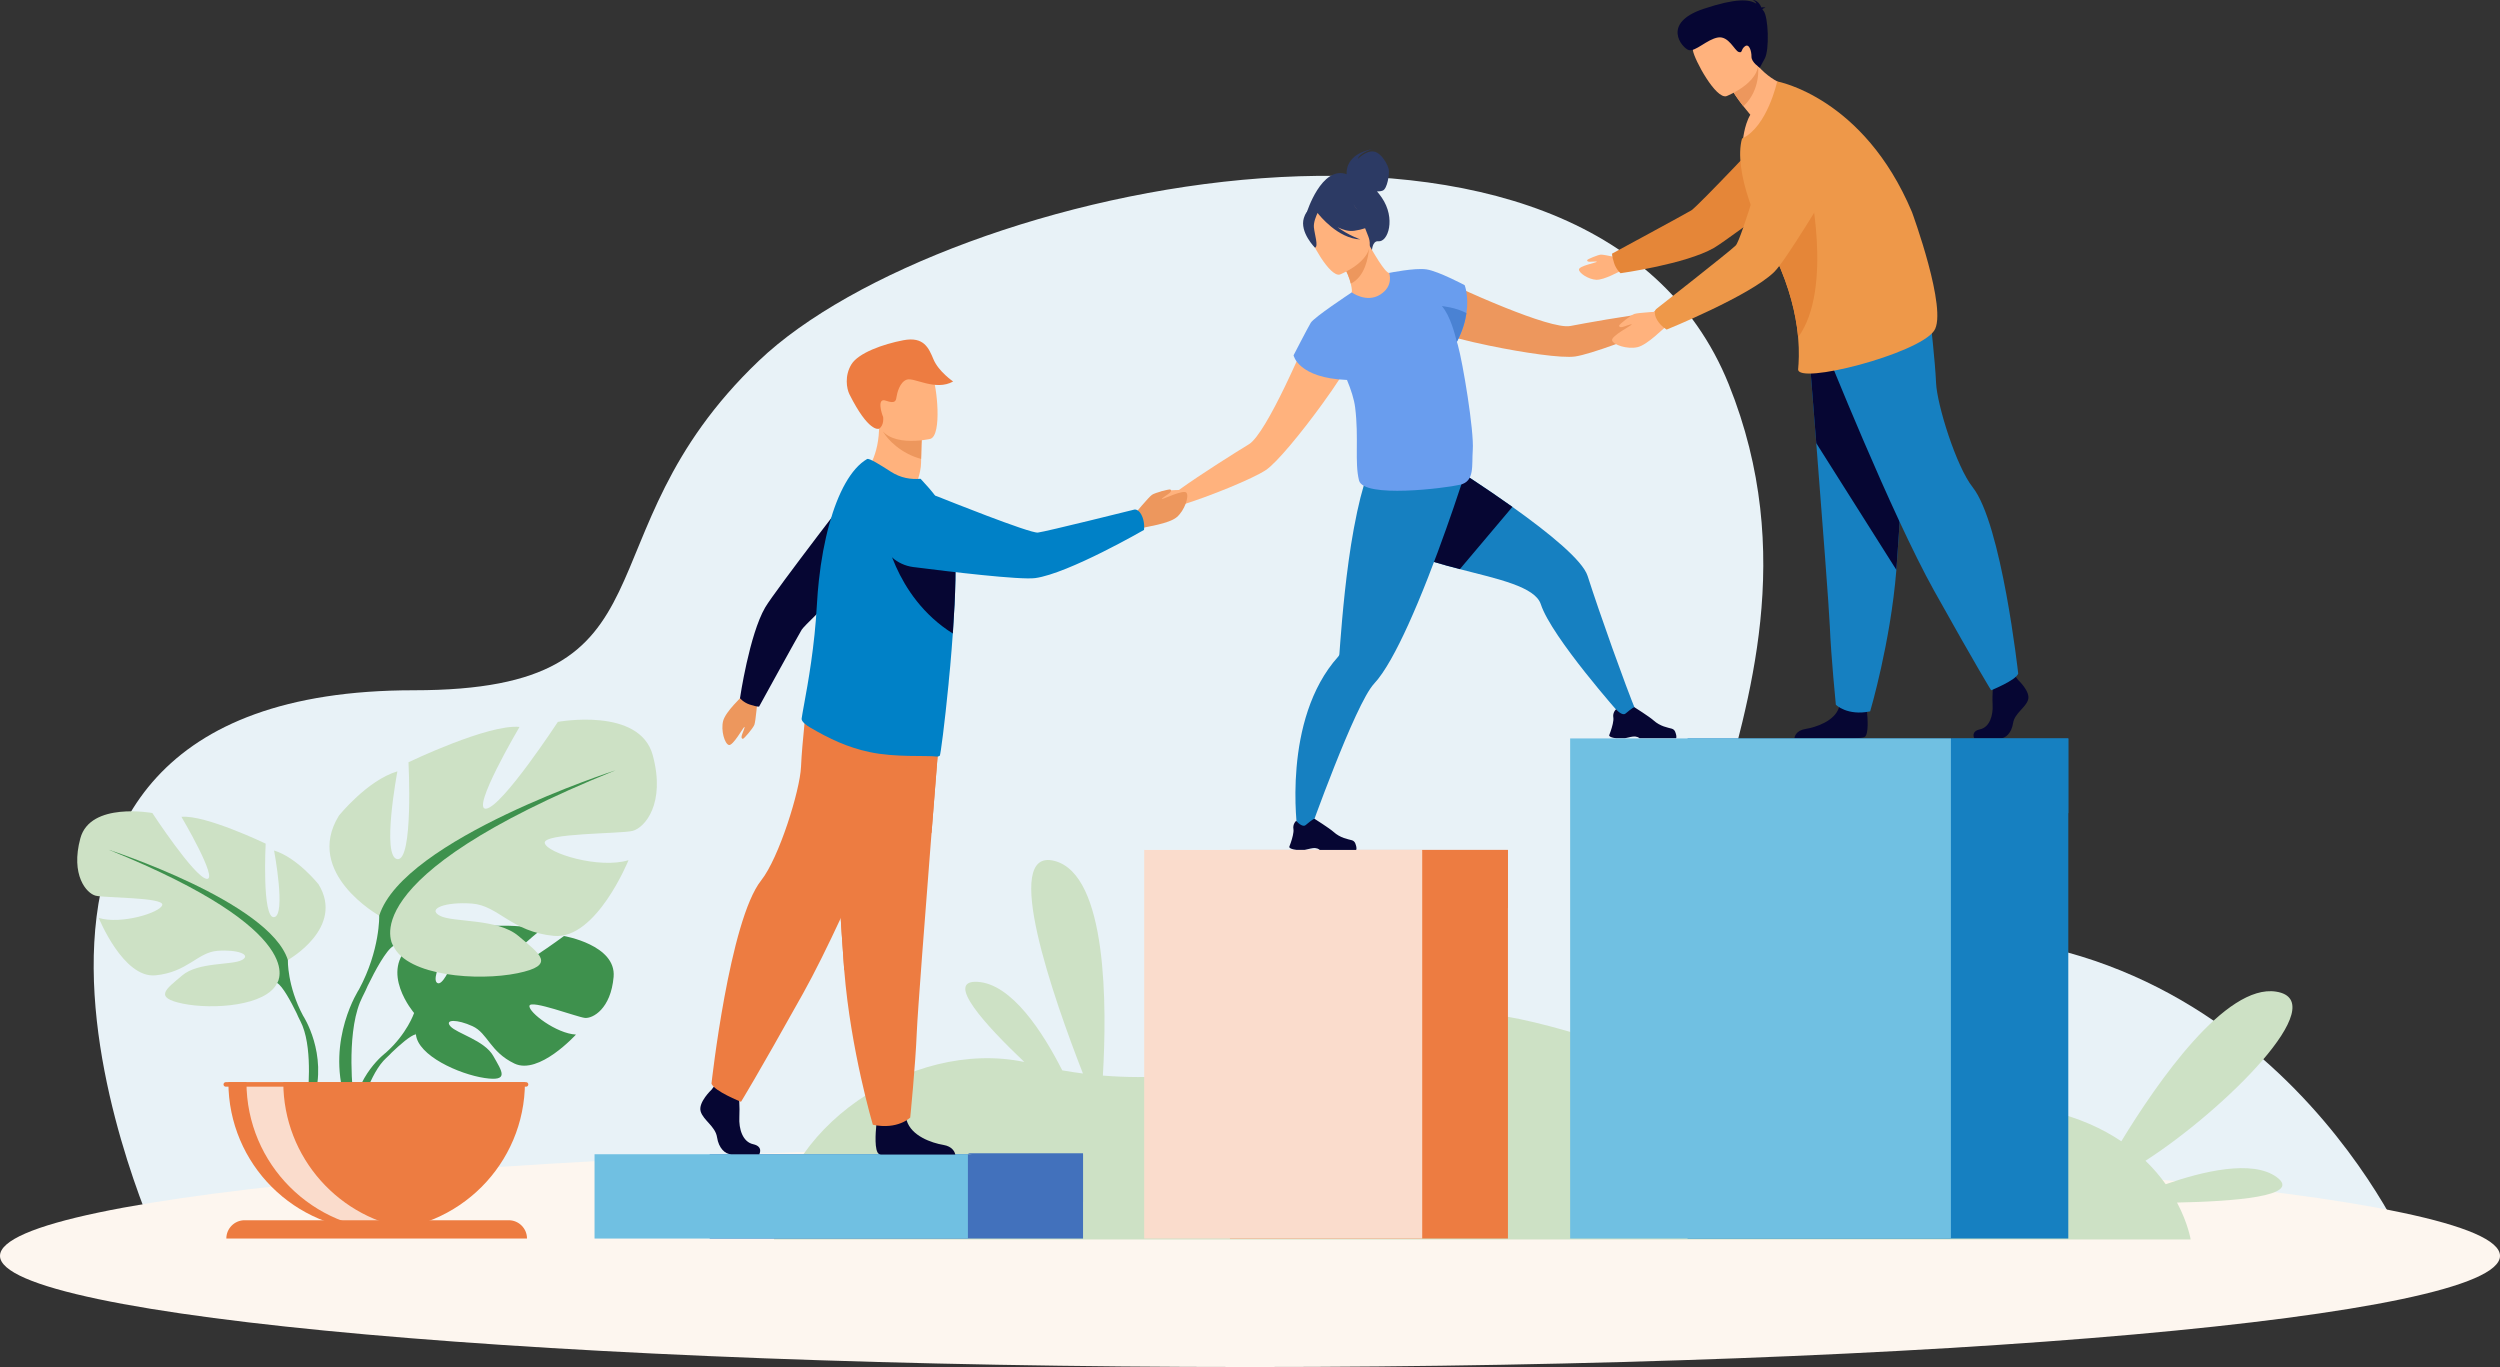 <?xml version="1.0" encoding="UTF-8"?> <svg xmlns="http://www.w3.org/2000/svg" id="_x3C_Layer_x3E_" viewBox="0 0 2704.03 1478.59"><rect x="0" y="0" width="2704.03" height="1478.59" fill="#333333" stroke="none"/><defs><style> .cls-1 { fill: #fadccc; } .cls-2 { fill: #3e914d; } .cls-3 { fill: #ed975d; } .cls-4 { fill: #699dee; } .cls-5 { fill: #ed7c41; } .cls-6 { fill: #e8f2f7; } .cls-7 { fill: #4271bc; } .cls-8 { fill: #4a82d3; } .cls-9 { fill: #cde1c5; } .cls-10 { fill: #70c0e2; } .cls-11 { fill: #e58638; } .cls-12 { fill: #ffb27d; } .cls-13 { fill: #0081c7; } .cls-14 { fill: #060633; } .cls-15 { fill: #2c3a64; } .cls-16 { fill: #ee9849; } .cls-17 { fill: #1680c1; } .cls-18 { fill: #fdf6ef; } </style></defs><path class="cls-6" d="M173.02,1348.59S-109.66,746.6,447.48,746.6c294.38,0,173.11-165.17,373.25-356.32,200.14-191.15,900.06-343.87,1049.04,25.25,148.97,369.12-219.19,649.37,136.56,601.29,427.51-57.77,596.39,331.77,596.39,331.77H173.02Z"></path><path class="cls-18" d="M2704.03,1358.35c0-66.38-605.31-120.24-1352.02-120.24S0,1291.97,0,1358.35s605.31,120.24,1352.02,120.24,1352.02-53.86,1352.02-120.24h0Z"></path><path class="cls-9" d="M2462.53,1273.21c-26.38-19.28-80.28-6.26-120.07,7.66-5.94-8.35-13.15-16.96-21.87-25.37,85.71-55.21,204.08-172.95,141.34-182.92-54.54-8.66-128.14,97.32-167.48,161.83-40.85-27.48-103.44-47.68-199-40.67-248.01,18.18-441.76-141.79-584.58-88.44-113.55,42.42-217.62,66.19-317.98,58.07,4.32-73.32,5.26-217.27-52.32-232.2-58.45-15.16-1.12,148.32,30.75,229.95-7.48-.96-14.94-2.1-22.38-3.42-20.63-40.68-54.63-93.92-91.97-95.75-35.16-1.71,8.23,46.15,50.94,86.7-122.73-25.77-268.32,74-270.74,191.96h1532.26s-2.71-17.22-14.74-39.92c59.22-1.16,136.49-6.54,107.83-27.48Z"></path><rect class="cls-7" x="767.58" y="1248.44" width="403.85" height="91.19"></rect><rect class="cls-10" x="643.06" y="1248.44" width="403.84" height="91.2"></rect><rect class="cls-5" x="1330.29" y="919.3" width="300.71" height="420.31"></rect><rect class="cls-1" x="1237.57" y="919.3" width="300.71" height="420.31"></rect><polygon class="cls-5" points="1538.28 919.3 1631 982.41 1631 919.3 1538.28 919.3"></polygon><path class="cls-2" d="M610.02,1012.4s-56.24,41.82-67.2,39.28c-10.97-2.54,41.1-45.14,41.1-45.14-19.59-9.42-80.49-3.51-80.49-3.51,0,0-20.29,65.42-30.29,60.26-10-5.16,20.92-57.01,20.92-57.01-21.82-1.32-48.58,14.89-48.58,14.89-36.64,28.93,2.41,74.49,2.41,74.49,0,0-7.52,22.52-30.66,43.03,0,0-33.04,24.44-35.34,68.1l6,.54s9.51-40.67,26.79-59.9c.67-.7,1.65-1.7,2.85-2.91,2.82-2.61,4.79-4.56,6.11-6.02,8.6-8.26,20.48-18.79,26.21-19.81,0,0-.29-1.05-.24-2.88.08.92.16,1.87.24,2.88,1.96,23.02,46.63,43.13,74.11,47.26,27.48,4.13,18.98-7.16,9.52-23.91-9.47-16.75-39.43-24.24-46.27-31.96-6.84-7.71,7.3-7.73,23.85-.17,16.55,7.56,18.82,27.72,45.38,40.44,26.56,12.72,66.52-31.35,66.52-31.35-21.17-1.07-51.39-24.06-50.3-31.09,1.09-7.03,51.31,12.13,59.89,13.05,8.58.92,28.12-9.76,31.14-44.34,3.02-34.58-53.66-44.22-53.66-44.22Z"></path><path class="cls-9" d="M311.35,1038.37s62.11-34.78,33.13-81.99c0,0-23.19-28.99-48.03-36.44,0,0,13.25,70.4,0,72.05-13.25,1.66-9.11-79.5-9.11-79.5,0,0-65.43-31.47-91.1-28.99,0,0,40.58,68.74,27.33,67.08-13.25-1.66-58.8-71.22-58.8-71.22,0,0-67.08-12.42-77.85,27.33-10.77,39.75,6.62,59.63,16.56,62.11,9.94,2.48,73.71,1.66,72.05,9.94-1.66,8.28-44.72,21.53-68.74,14.08,0,0,26.5,65.43,61.29,62.11,34.78-3.31,45.55-24.85,67.08-26.5,21.53-1.66,37.27,4.14,26.5,9.94-10.77,5.8-47.21,1.9-64.6,16.68-17.39,14.79-31.47,23.9.83,30.52,32.3,6.63,90.27,2.48,101.86-22.36l11.59-24.84Z"></path><path class="cls-2" d="M327.92,1098.82c-17.39-32.3-16.56-60.46-16.56-60.46-19.88-62.94-193.79-119.26-193.79-119.26,221.12,89.44,182.2,144.1,182.2,144.1,5.96,3.48,14.89,20.05,21.1,32.77.88,2.16,2.28,5.16,4.36,9.22h0c.84,1.84,1.52,3.34,1.98,4.39,11.38,28.49,5.35,77.68,5.35,77.68l6.9,1.85c15.29-49.58-11.53-90.31-11.53-90.31Z"></path><path class="cls-9" d="M410.17,990.39s-81.88-45.85-43.67-108.08c0,0,30.57-38.21,63.32-48.03,0,0-17.47,92.79,0,94.98,17.47,2.18,12.01-104.8,12.01-104.8,0,0,86.24-41.48,120.09-38.21,0,0-53.49,90.61-36.03,88.43,17.47-2.18,77.51-93.88,77.51-93.88,0,0,88.43-16.38,102.62,36.03,14.19,52.4-8.73,78.6-21.83,81.88-13.1,3.28-97.16,2.18-94.98,13.1s58.95,28.38,90.61,18.56c0,0-34.93,86.24-80.78,81.88-45.85-4.37-60.04-32.75-88.43-34.93-28.38-2.18-49.13,5.46-34.93,13.1,14.19,7.64,62.23,2.5,85.15,21.99,22.92,19.49,41.48,31.5-1.09,40.23-42.57,8.73-118.99,3.28-134.28-29.48l-15.28-32.75Z"></path><path class="cls-2" d="M665.62,833.19s-229.25,74.23-255.45,157.2c0,0,1.09,37.12-21.83,79.69,0,0-35.35,53.69-15.2,119.04l9.1-2.44s-7.95-64.84,7.06-102.39c.61-1.38,1.5-3.37,2.61-5.79h0c2.74-5.36,4.58-9.31,5.75-12.16,8.17-16.76,19.95-38.61,27.81-43.19,0,0-51.31-72.05,240.17-189.95Z"></path><path class="cls-5" d="M407.41,1330.85c88.58,0,160.38-71.81,160.38-160.38H247.03c0,88.58,71.81,160.38,160.38,160.38Z"></path><path class="cls-1" d="M446.88,1329.62c-6.52.81-13.17,1.23-19.93,1.23-88.57,0-160.37-71.81-160.37-160.38h39.84c0,81.83,61.28,149.34,140.46,159.16Z"></path><path class="cls-5" d="M550.22,1319.82h-285.62c-10.93,0-19.79,8.86-19.79,19.79h325.2c0-10.93-8.86-19.79-19.79-19.79Z"></path><path class="cls-5" d="M568.98,1170.47H244.21c-1.36,0-2.46,1.1-2.46,2.46s1.1,2.46,2.46,2.46h324.77c1.36,0,2.46-1.1,2.46-2.46s-1.1-2.46-2.46-2.46Z"></path><path class="cls-3" d="M1806.59,325.91c-4.65-.71-18.66,12.25-18.66,12.25h0c-29.91,3.46-73.65,11.4-89.39,14.43-11.16,2.15-41.17-8.08-70.49-19.83-34.87-13.98-68.75-30.1-68.75-30.1-19.35-.99-41.32,34.31-2.08,56.76,5.99,3.43,28.5,9.27,54.41,14.61h0c35.75,7.36,77.98,13.76,92.36,11.51,16.7-2.61,63.97-19.9,92.09-33.15h0s.03-.01.07-.03c.11-.05.21-.1.31-.15,1.69-.79,8.57-3.85,13.16-3.58,5.27.31,17-9.33,17.36-11.9.36-2.57-15.75-10.1-20.4-10.81Z"></path><path class="cls-17" d="M1770.06,770.59l-16.47,3.35s-75.37-84.68-87-120.32c-6.22-19.04-46.01-27.27-87.6-38.02-36.19-9.36-73.74-20.63-91.68-42.63-38.55-47.26,24.21-105.34,24.21-105.34,0,0,66.72,39.66,124.29,80.62,40.23,28.63,75.99,57.9,81.38,74.72,13.08,40.91,40.84,118.67,52.87,147.62Z"></path><path class="cls-14" d="M1748.02,798.53h9.26c3.1-.49,5.39-1.39,8.58-1.8,4.83-.63,7.06,1.35,7.5,1.8.06.06.09.09.09.09h39.35c.99-1.41.04-4.69-.89-7.1-.63-1.64-1.99-2.88-3.68-3.37-4.17-1.21-12.4-2.29-19.93-9.11-4.24-3.83-20.47-14.08-20.47-14.08l-.09-.02c-.36,0-2.05.53-9.44,6.76-3.82,3.22-10.32-4.54-10.32-4.54,0,0-1.22,1.01-2.13,2.89-.73,1.49-1.27,3.53-.85,6.04.59,3.55-1.31,10.14-2.82,14.59-.92,2.7-1.69,4.62-1.69,4.62,0,0-.44,2.22,7.53,3.22Z"></path><path class="cls-14" d="M1635.82,548.25l-56.82,67.35c-36.19-9.36-73.74-20.63-91.68-42.63-38.55-47.26,24.21-105.34,24.21-105.34,0,0,66.72,39.66,124.29,80.62Z"></path><path class="cls-17" d="M1584.19,513.08s-4.58,14.44-12.04,36.17c-9.43,27.48-23.47,66.6-38.71,102.88-3.35,7.97-6.75,15.81-10.18,23.36-12.67,27.92-25.64,51.85-37.05,64.02-20.52,21.87-70.39,162.43-70.39,162.43l-12.43-3.44s-17.33-120.03,44.05-188.33c.66-.73,1.17-1.57,1.24-2.55,0,0,0-.02,0-.03.82-10.11,3.74-55.39,10.09-101.26,1.56-11.26,3.33-22.54,5.32-33.35.12-.69.26-1.38.38-2.06,9.34-50,18.28-72.24,29.82-83.42l84.86,24.16,5.02,1.43Z"></path><path class="cls-14" d="M1402,919.2h9.26c3.1-.49,5.39-1.39,8.58-1.8,4.83-.63,7.06,1.35,7.5,1.8.06.06.09.09.09.09h39.35c.99-1.41.04-4.69-.89-7.1-.63-1.64-1.99-2.88-3.68-3.37-4.17-1.21-12.4-2.28-19.93-9.1-4.24-3.83-20.47-14.09-20.47-14.09l-.09-.02c-.36,0-2.05.53-9.44,6.76-3.82,3.22-10.32-4.54-10.32-4.54,0,0-1.22,1.01-2.13,2.89-.73,1.48-1.27,3.53-.84,6.04.59,3.55-1.31,10.14-2.82,14.59-.92,2.7-1.69,4.62-1.69,4.62,0,0-.44,2.23,7.53,3.22Z"></path><path class="cls-12" d="M1420.2,349.83s-14.2,34.74-30.57,68.55c-13.77,28.43-29.07,56.2-38.77,62.12-13.68,8.36-51.36,31.93-75.81,49.51,0,0-19.08-.14-22.04,3.51-2.96,3.65-9.8,20.06-7.81,21.72,2,1.66,17.16.89,20.85-2.89,3.21-3.29,10.37-5.66,12.15-6.21.11-.03.22-.07.33-.1.05-.01.08-.02.08-.02h0c29.71-9.14,76.3-28.18,90.4-37.49,12.14-8.02,39.07-41.18,60.54-70.69h0c15.57-21.4,28.27-40.87,30.39-47.44,13.9-43.01-26.11-54.32-39.75-40.56Z"></path><path class="cls-15" d="M1494.46,213.62c-1.69-2.46-3.39-4.63-5.09-6.57,2.1.04,4.38-.16,6.27-.94,4.98-2.06,7.26-17.88,6.51-22.58-.75-4.69-7.67-18.26-16.21-19.62-8.54-1.35-17.36,8.13-17.36,8.13,1.58-6.84,16.02-10.79,16.02-10.79-29.75,5.49-28.24,25.33-28.03,27.16-27.24-9.7-43.22,41.59-43.22,41.59l70.55,41.57s.18-11.33,6.92-10.6c10.5,1.14,19.23-24.64,3.65-47.35Z"></path><path class="cls-12" d="M1498.95,321.24c-16.19,7.63-37.67-3.36-37.55-3.48,1.39-1.39.9-5.54-.37-10.98-1.27-5.67-4.28-13.41-9.83-22.66-1.16-1.97-2.31-3.93-3.7-6.01l1.85-.69,31.45-12.6s5.09,9.13,10.41,17.46c4.51,6.94,9.25,13.18,11.33,12.95.12-.12,20.93,14.22-3.58,26.02Z"></path><path class="cls-3" d="M1480.8,267.93c-.81,11.21-4.62,31.45-19.77,38.85-1.27-5.67-4.28-13.41-9.83-22.66l29.6-16.19Z"></path><path class="cls-12" d="M1449.36,296.89s40.94-16.14,30.5-41.48c-10.44-25.34-12.19-44.49-38.77-35.26-26.58,9.23-27.65,20.98-26.22,30.29,1.43,9.31,23.57,50,34.49,46.45Z"></path><path class="cls-15" d="M1464.63,249.63c18.9-2.67,24.42-10.31,24.42-10.31,0,0-17.41-5-27.64-22.05,0,0-21.25-7.17-37,4.81-.96,1.25-1.65,2.71-1.99,4.44-3.61-1.18-9.04-.88-12.17,9.33-4.71,15.32,12.03,32.06,12.03,32.06,4.06-1.15-.52-14.8-1.16-22.09-.47-5.36,2.42-12.23,3.98-15.49,2,2.6,21.95,27.66,46.3,28.66,0,0-12.86-4.46-24.57-13.19,5.82,2.86,12.01,4.65,17.79,3.83Z"></path><path class="cls-4" d="M1576.91,373.45c-.35-1.22-.72-2.49-1.11-3.79,6.08-11.62,9.07-22.1,10.33-30.96,2.78-18.73-1.96-30.29-1.96-30.29,0,0-28.4-15.06-40.94-16.98-.05-.02-.11-.04-.16-.05-.15-.02-.32-.04-.5-.05-12.66-1.75-40.06,3.85-40.06,3.85,0,0,5.29,14.07-9.63,23.46-14.91,9.38-30.84-2.4-30.84-2.4-.48.32-.99.68-1.52,1.05,0,0,0,0,0,0,0,0-39.24,25.89-42.77,31.81-3.52,5.92-18.62,35.21-18.62,35.21,0,0,4.79,24.6,57.8,26.65,4.36,10.57,7.69,20.88,8.78,29.48,4.21,33.39-.68,59.72,4.23,79.21,4.91,19.49,93.36,8.38,109.38,4.63,16.02-3.75,12.41-20.85,13.65-37.47,1.55-20.88-10.84-94.93-16.06-113.35Z"></path><path class="cls-8" d="M1586.13,338.7c-1.27,8.9-4.28,19.42-10.41,31.1-1.39-6.13-7.05-28.56-16.19-38.73,0,0,15.38,1.39,26.59,7.63Z"></path><path class="cls-3" d="M1225.98,557.51s16.48-19.97,20.03-22.33c3.55-2.36,19.11-6.5,20-5.67.89.83.93,2.04-1,3.74-1.93,1.7-9.29,6-8.24,6.48,1.05.48,23.26-10.57,26.46-6.85,3.2,3.72-1.81,19.07-10.37,26.43s-34.1,10.5-35.71,11.52c-13.62,8.71-11.17-13.33-11.17-13.33Z"></path><path class="cls-12" d="M935.85,511.39s23.67,28.09,53.82,16.34c0,0,6.49-15.69,6.58-27.25,0-1.42.03-2.8.05-4.11.16-13.02.6-20.33.6-20.33,0,0,0,0-.03,0-1.37-.57-46.09-18.93-46.05-17.41.77,35.22-14.97,52.76-14.97,52.76Z"></path><path class="cls-3" d="M955.31,467.03c4.31,7.99,19.11,23.63,40.99,29.34.16-13.02.6-20.33.6-20.33,0,0,0,0-.03,0-1.24-.33-42.84-11.36-41.56-9.01Z"></path><path class="cls-12" d="M1006.26,474.69s-50.29,11.82-57.17-19.61c-6.88-31.43-18-51.07,13.81-59.95,31.82-8.88,40.7,1.75,45.55,11.68,4.85,9.93,10.71,63.99-2.19,67.88Z"></path><path class="cls-5" d="M950.82,463.65c-.69.44-11.51,3.76-32-37.06-3.22-6.41-5.41-20.27,2.09-32.52,7.5-12.25,34.09-21.88,56.18-26.07,22.09-4.19,27.39,8.24,32.6,20.73,5.46,13.11,21.23,23.91,21.23,23.91-19.05,10.64-41.99-4.58-49.94-2.08-7.95,2.5-10.76,15.03-11.35,19.05-.6,4.01-1.51,7.35-11.51,3.76-10-3.59-4.52,14.17-2.92,17.56,0,0,1.36,9.04-4.37,12.71Z"></path><path class="cls-14" d="M821.27,1248.44h-30.45c-6.38,0-13.48-6.48-15.25-18.33-1.78-11.87-14.9-18.33-17.74-28.04-2.84-9.71,11.71-23.37,11.71-23.37l2.43-3.17,2.53-3.3,24.12,5.75s.59,5.82.97,13.23c.26,5.35.4,11.54.1,16.97-.71,12.95,3.58,26.88,14.92,29.4,11.35,2.52,6.66,10.87,6.66,10.87Z"></path><path class="cls-14" d="M1033.25,1248.73h-80.71c-.77-.16-1.36-.33-1.71-.51-5.39-2.78-3.7-24.02-3.05-30.58.12-1.21.21-1.93.21-1.93,0,0,28.38-23.37,32.29-5.48.12.56.27,1.11.42,1.65h0c4.93,16.75,26.95,24.36,39.67,26.48,9.72,1.63,12.24,7.46,12.89,10.37Z"></path><path class="cls-5" d="M1016.98,781.98s-4.31,53.78-9.38,118.42c-6.89,87.82-15.17,195.68-15.99,216.11-1.42,35.48-7.1,92.24-7.1,92.24,0,0-13.47,13.48-40.44,7.8,0,0-24.03-81.02-30.9-166.75-.11-1.41-.21-2.82-.32-4.24-6.38-87.27-16.32-271.04-16.32-271.04l120.43,7.45Z"></path><path class="cls-5" d="M1016.98,781.98s-4.31,53.78-9.38,118.42l-94.42,149.41c-.11-1.41-.21-2.82-.32-4.24-6.38-87.27-16.32-271.04-16.32-271.04l120.43,7.45Z"></path><path class="cls-5" d="M997.3,788.37s-77.69,194.76-128.78,286.29c-51.09,91.53-67.05,117.07-67.05,117.07,0,0-29.27-11.71-31.93-19.69,0,0,19.54-176.7,53.75-219.78,19.33-24.34,42.04-97.38,43.1-122.92,1.06-25.54,6.92-76.1,6.92-76.1l123.99,35.12Z"></path><path class="cls-3" d="M819.41,755.93s-2.01,24.32-3.49,28.06c-1.47,3.73-11.3,15.31-12.43,15.15s-1.82-1.08-1.24-3.43c.58-2.36,3.96-9.64,2.89-9.45-1.07.19-12.32,20.7-16.79,19.54-4.48-1.16-8.86-15.74-6.19-26.04,2.67-10.3,20.75-26.47,21.44-28.13,5.86-14.07,15.82,4.3,15.82,4.3Z"></path><path class="cls-14" d="M811.08,762.1c8.6,2.76,9.98,2.14,9.98,2.14,0,0,41.85-76.2,46.09-83.18,4.24-6.98,88.87-85.45,88.87-85.45l-21.75-81.1s-96.25,124.64-106.65,142.53c-17.18,29.55-27.24,98.2-27.24,98.2,0,0,3.94,4.7,10.7,6.87Z"></path><path class="cls-13" d="M1033.38,627.44c-.3,16.66-1.27,35.38-2.57,54.39-.08,1.13-.16,2.26-.24,3.38-.84,11.78-1.74,23.59-2.78,35.1-.42,4.62-.86,9.18-1.32,13.66l-.07.6c-.04,1.68-.24,3.5-.43,5.16-4.24,43.13-8.69,77.2-9.52,77.72-.99.66-2.1.99-3.31.84-11.31-1.42-45.05,1.15-72.68-4.87-23.31-4.92-43.38-14.24-64.66-26.81-2.82-1.67-9.26-6.09-8.74-9.39.51-3.63,1.46-8.88,2.67-15.47,4.19-22.94,11.42-62.4,13.89-108.58.48-8.6,1.18-17.1,2.09-25.45,2.37-21.76,6.17-42.43,11.27-60.79,9.47-34.11,23.39-60.22,40.85-70.44,2.28-1.28,14.56,6.53,25.83,13.77,10.41,6.68,21.38,8.52,32.04,7.59l9.38,10.38c11.36,13.21,23.46,30.8,26.77,55.79.25,1.85.46,3.81.64,5.89.92,10.18,1.14,23.07.88,37.51Z"></path><path class="cls-14" d="M1033.38,627.44c-.3,16.66-1.27,35.38-2.57,54.39-.08,1.13-.16,2.26-.24,3.38-64.6-40.44-74.55-114.43-74.55-114.43,31.78,1.39,57.03,8.7,76.49,19.15.92,10.18,1.14,23.07.88,37.51Z"></path><path class="cls-13" d="M1235.78,559.5c-3.33-9.01-8.51-8.42-8.51-8.42,0,0-96.05,23.94-104.67,24.96-8.62,1.03-103.43-37.02-103.43-37.02,0,0-37.32-16.75-54.8-1.46-15.19,13.29-15.88,30.12-12.33,44.26,4.24,16.85,18.49,29.29,35.72,31.49,38.68,4.93,115.86,14.2,132.03,11.95,36-5.01,117.58-52.1,117.58-52.1,0,0,1.02-6.59-1.59-13.66Z"></path><path class="cls-14" d="M2182.91,735.56s13.34,12.37,10.74,21.16c-2.6,8.79-14.65,14.65-16.27,25.39-1.63,10.74-8.14,16.6-14,16.6h-27.93s-4.31-7.56,6.1-9.84c10.42-2.28,14.34-14.9,13.69-26.62-.65-11.72.98-27.34.98-27.34l22.13-5.21,4.56,5.86Z"></path><path class="cls-14" d="M2016.6,797.24c-1.35.68-6.11,1.15-12.64,1.46h-63.16c.21-1.88,1.68-8.58,12.01-10.24,11.67-1.9,31.88-8.68,36.39-23.6.15-.48.28-.97.39-1.46,3.58-15.95,29.61,4.88,29.61,4.88,0,0,.08.64.19,1.73.61,5.86,2.15,24.78-2.79,27.24Z"></path><path class="cls-17" d="M1955.9,370.67s3.95,49.34,8.6,108.65c6.32,80.57,13.92,179.53,14.67,198.28,1.3,32.55,6.51,84.63,6.51,84.63,0,0,12.36,12.37,37.11,7.16,0,0,22.05-74.34,28.35-152.99.1-1.29.2-2.59.29-3.89,5.86-80.07,14.97-248.67,14.97-248.67l-110.49,6.83Z"></path><path class="cls-14" d="M1955.9,370.67s3.95,49.34,8.6,108.65l86.63,137.07c.1-1.29.2-2.59.29-3.89,5.86-80.07,14.97-248.67,14.97-248.67l-110.49,6.83Z"></path><path class="cls-17" d="M1973.96,376.53s71.28,178.69,118.15,262.66c46.87,83.97,61.52,107.41,61.52,107.41,0,0,26.85-10.74,29.29-18.06,0,0-17.92-162.12-49.31-201.63-17.74-22.33-38.57-89.34-39.54-112.78-.98-23.43-6.35-69.82-6.35-69.82l-113.75,32.22Z"></path><g><path class="cls-12" d="M1754.1,279.61s-19.33-4.42-22.59-4.2c-3.25.22-14.64,4.99-14.79,5.91-.15.92.39,1.67,2.35,1.81,1.97.13,8.44-.7,8.03.09-.41.78-19.06,4.45-19.26,8.2-.21,3.75,10.01,10.73,18.64,11.2,8.63.47,25.6-9.56,27.06-9.69,12.34-1.08.55-13.31.55-13.31Z"></path><path class="cls-11" d="M1745.82,284.52c-2.77-8.83-2.12-10.24-2.12-10.24,0,0,78.37-42.38,85.55-46.68,7.18-4.3,88.17-90.49,88.17-90.49l82.96,22.83s-128.38,97.79-146.78,108.33c-30.4,17.4-100.81,27.25-100.81,27.25,0,0-4.79-4.07-6.97-11.01Z"></path></g><path class="cls-12" d="M1942.56,95.22s-29.08,51.17-57.51,57.85c0,0,1.18-17.19,8.11-28.95-2.83-3.34-5.32-6.41-7.48-9.16-7.16-9.17-10.56-14.78-10.56-14.78l9.65-25.94,6.55-17.6c3.15,5.71,6.61,10.58,10.23,14.74,18.63,21.42,41.02,23.84,41.02,23.84Z"></path><path class="cls-3" d="M1901.54,71.38s3.47,25.64-15.87,43.58c-7.16-9.17-10.56-14.78-10.56-14.78l9.65-25.94c10.34-3.15,16.78-2.86,16.78-2.86Z"></path><path class="cls-12" d="M1867.45,103.96s43.46-16.94,32.49-43.84c-10.97-26.9-12.74-47.2-40.95-37.52-28.21,9.68-29.38,22.13-27.9,32,1.48,9.87,24.78,53.08,36.37,49.37Z"></path><path class="cls-16" d="M2091.93,357.81c-17.53,25.2-148.59,58.88-147.04,41.43.59-6.68,1.39-18.45-.02-34.41-.33-3.74-.79-7.7-1.39-11.89-3.33-22.92-11.24-52.4-28.88-86.51-1.32-2.56-2.7-5.13-4.13-7.74-7.26-13.21-13.45-27.17-18.17-40.83-9.08-26.24-12.74-51.35-8.16-67.76.02-.08.05-.15.07-.23,27.4-12.67,38.01-61.8,38.01-61.8,0,0,93.47,16.78,145.82,141.37,0,0,39.13,106.43,23.88,128.37Z"></path><path class="cls-11" d="M1944.87,364.83c-.33-3.74-.79-7.7-1.39-11.89-3.33-22.92-11.24-52.4-28.88-86.51,3.03-18.36,7.21-33.63,11.8-40.5,18.64-27.94,29.5-32.3,29.5-32.3,0,0,27.96,117.89-11.03,171.2Z"></path><g><path class="cls-12" d="M1797.53,336.78s-25.86,1.36-29.86,2.8c-4.01,1.44-16.6,11.49-16.46,12.7.14,1.21,1.09,1.96,3.6,1.43,2.52-.54,10.35-3.89,10.11-2.76-.24,1.13-22.34,12.4-21.26,17.18,1.08,4.79,16.4,9.89,27.41,7.4,11.01-2.5,28.73-21.16,30.51-21.84,15.11-5.76-4.06-16.91-4.06-16.91Z"></path><path class="cls-16" d="M1792.66,346.59c-5.18-8.37-1.45-12.19-1.45-12.19,0,0,79.87-62.54,86.13-68.86,6.26-6.32,35.26-106.92,35.26-106.92,0,0,9.98-40.71,33.36-45.2,20.31-3.9,34.35,6.15,43.54,17.93,10.95,14.04,12.02,33.4,2.94,48.71-20.39,34.36-61.53,102.58-73.55,114.23-26.74,25.94-116.2,62.18-116.2,62.18,0,0-5.97-3.32-10.04-9.89Z"></path></g><path class="cls-14" d="M1906.17,10.15c.3-.6,1.19-1.24,3.35-1.9,0,0-2.02-.68-4.38-.16-1.22-2.98-4.18-8.05-9.75-8.09,0,0,3.19.83,4.37,4.02-7.62-4.83-21.75-6.23-57.02,5.51-46.48,15.48-23.26,42.47-16.22,44.63,7.05,2.16,20.02-11.72,31.68-13.62,11.66-1.9,17.98,14.35,22.42,15.7,4.45,1.35,1.92-2.35,6.58-6.05,4.66-3.7,7.33,5.01,7.23,11.13-.1,6.12,8.98,11.92,8.98,11.92l5.33-9.77c5.33-9.77,3.88-45.23-1.21-51.62-.45-.56-.9-1.14-1.36-1.71Z"></path><polygon class="cls-7" points="1171.42 1247.41 1171.42 1300.02 1046.9 1247.41 1171.42 1247.41"></polygon><rect class="cls-17" x="1825.28" y="798.7" width="411.82" height="540.91"></rect><rect class="cls-10" x="1698.3" y="798.7" width="411.83" height="540.91"></rect><polygon class="cls-17" points="2237.1 798.7 2237.1 879.59 2110.13 798.7 2237.1 798.7"></polygon></svg> 